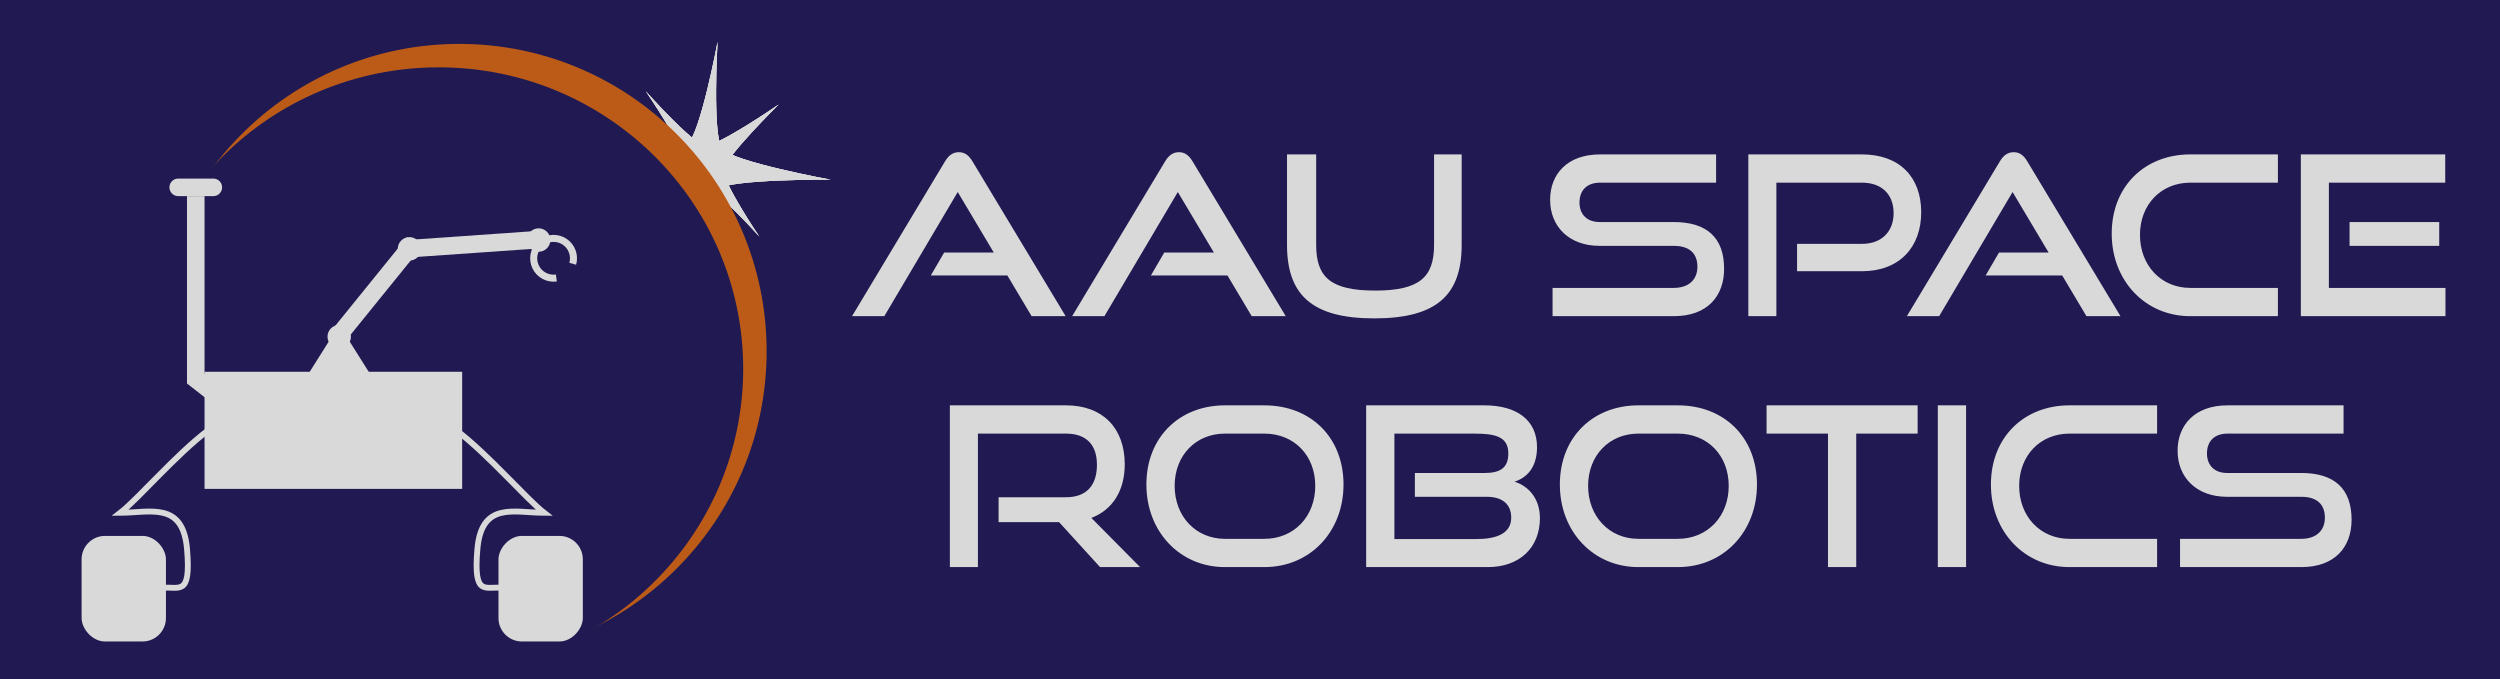 <svg width="427" height="116" viewBox="0 0 427 116" fill="none" xmlns="http://www.w3.org/2000/svg">
<rect width="427" height="116" fill="#211A52"/>
<path d="M194.728 96.86H187.888L180.896 89.184H170.56V84.928H182.074C185.532 84.928 187.356 82.952 187.356 79.38C187.356 75.808 185.38 74.06 182.074 74.06H167.026V96.86H162.238V69.234H182.074C188.382 69.234 192.106 73.148 192.106 79.304C192.106 83.864 189.978 87.094 186.406 88.462L194.728 96.86ZM215.944 96.86H209.218C201.504 96.86 195.804 90.78 195.804 82.762C195.804 74.63 201.504 69.234 209.218 69.234H215.944C223.924 69.234 229.472 74.744 229.472 82.762C229.472 90.78 223.81 96.86 215.944 96.86ZM209.218 92.034H215.944C221.036 92.034 224.646 88.196 224.646 82.99C224.646 77.784 221.036 74.06 215.944 74.06H209.218C204.278 74.06 200.63 77.746 200.63 82.99C200.63 88.196 204.24 92.034 209.218 92.034ZM254.125 96.86H233.339V69.234H253.555C258.951 69.234 262.523 71.666 262.523 76.378C262.523 79.874 260.737 81.622 258.685 82.268C261.193 83.066 263.017 85.27 263.017 88.5C263.017 93.554 259.521 96.86 254.125 96.86ZM253.935 84.852H241.661V80.786H253.593C256.329 80.786 257.621 79.836 257.621 77.442C257.621 74.516 255.303 74.06 251.731 74.06H238.165V92.072H252.149C255.607 92.072 258.115 91.122 258.115 88.424C258.115 86.144 256.633 84.852 253.935 84.852ZM286.563 96.86H279.837C272.123 96.86 266.423 90.78 266.423 82.762C266.423 74.63 272.123 69.234 279.837 69.234H286.563C294.543 69.234 300.091 74.744 300.091 82.762C300.091 90.78 294.429 96.86 286.563 96.86ZM279.837 92.034H286.563C291.655 92.034 295.265 88.196 295.265 82.99C295.265 77.784 291.655 74.06 286.563 74.06H279.837C274.897 74.06 271.249 77.746 271.249 82.99C271.249 88.196 274.859 92.034 279.837 92.034ZM317.045 96.86H312.219V74.06H301.731V69.234H327.533V74.06H317.045V96.86ZM335.807 96.86H330.981V69.234H335.807V96.86ZM368.434 96.86H353.462C345.748 96.86 340.048 90.78 340.048 82.762C340.048 74.63 345.748 69.234 353.462 69.234H368.434V74.06H353.462C348.522 74.06 344.874 77.746 344.874 82.99C344.874 88.196 348.484 92.034 353.462 92.034H368.434V96.86ZM393.062 96.86H372.352V92.034H393.062C395.646 92.034 397.09 90.59 397.09 88.424C397.09 86.068 395.646 84.852 393.062 84.852H380.37C375.164 84.852 371.934 81.546 371.934 76.986C371.934 72.54 374.936 69.234 380.446 69.234H400.282V74.06H380.446C378.242 74.06 376.95 75.352 376.95 77.442C376.95 79.532 378.28 80.786 380.408 80.786H393.062C398.648 80.786 401.65 83.408 401.65 88.766C401.65 93.402 398.838 96.86 393.062 96.86Z" fill="#D9D9D9"/>
<path d="M182.012 54H176.198L172.056 47.046H158.984L161.264 43.132H169.738L163.582 32.796L151.042 54H145.532L161.416 27.552C161.986 26.602 162.708 25.994 163.772 25.994C164.836 25.994 165.52 26.602 166.09 27.552L182.012 54ZM219.604 54H213.79L209.648 47.046H196.576L198.856 43.132H207.33L201.174 32.796L188.634 54H183.124L199.008 27.552C199.578 26.602 200.3 25.994 201.364 25.994C202.428 25.994 203.112 26.602 203.682 27.552L219.604 54ZM244.94 41.802V26.374H249.652V41.802C249.652 50.352 245.434 54.38 234.718 54.38C224.078 54.38 219.822 50.352 219.822 41.802V26.374H224.8V41.802C224.8 47.35 227.27 49.63 234.87 49.63C242.47 49.63 244.94 47.35 244.94 41.802ZM285.889 54H265.179V49.174H285.889C288.473 49.174 289.917 47.73 289.917 45.564C289.917 43.208 288.473 41.992 285.889 41.992H273.197C267.991 41.992 264.761 38.686 264.761 34.126C264.761 29.68 267.763 26.374 273.273 26.374H293.109V31.2H273.273C271.069 31.2 269.777 32.492 269.777 34.582C269.777 36.672 271.107 37.926 273.235 37.926H285.889C291.475 37.926 294.477 40.548 294.477 45.906C294.477 50.542 291.665 54 285.889 54ZM318.033 46.324H306.937V41.65H318.033C321.415 41.65 323.429 39.522 323.429 36.406C323.429 33.214 321.415 31.2 318.033 31.2H303.403V54H298.615V26.374H318.033C324.417 26.374 328.141 30.212 328.141 36.254C328.141 42.22 324.417 46.324 318.033 46.324ZM362.178 54H356.364L352.222 47.046H339.15L341.43 43.132H349.904L343.748 32.796L331.208 54H325.698L341.582 27.552C342.152 26.602 342.874 25.994 343.938 25.994C345.002 25.994 345.686 26.602 346.256 27.552L362.178 54ZM389.066 54H374.094C366.38 54 360.68 47.92 360.68 39.902C360.68 31.77 366.38 26.374 374.094 26.374H389.066V31.2H374.094C369.154 31.2 365.506 34.886 365.506 40.13C365.506 45.336 369.116 49.174 374.094 49.174H389.066V54ZM417.684 54H392.984V26.374H417.646V31.2H397.772V49.174H417.684V54ZM416.62 41.992H401.306V37.926H416.62V41.992Z" fill="#D9D9D9"/>
<path d="M122.559 7.157C122.559 7.157 121.638 23.164 123.343 25.388C125.049 27.612 141.836 30.681 141.836 30.681C141.836 30.681 124.724 30.558 122.49 32.336C120.257 34.114 117.441 48.843 117.441 48.843C117.441 48.843 118.272 33.87 116.535 31.605C114.798 29.339 98.164 25.319 98.164 25.319C98.164 25.319 115.155 26.435 117.388 24.657C119.621 22.879 122.559 7.157 122.559 7.157Z" fill="#D9D9D9"/>
<path d="M122.559 7.157C122.559 7.157 121.638 23.164 123.343 25.388C125.049 27.612 141.836 30.681 141.836 30.681C141.836 30.681 124.724 30.558 122.49 32.336C120.257 34.114 117.441 48.843 117.441 48.843C117.441 48.843 118.272 33.87 116.535 31.605C114.798 29.339 98.164 25.319 98.164 25.319C98.164 25.319 115.155 26.435 117.388 24.657C119.621 22.879 122.559 7.157 122.559 7.157Z" fill="#D9D9D9"/>
<path d="M122.559 7.157C122.559 7.157 121.638 23.164 123.343 25.388C125.049 27.612 141.836 30.681 141.836 30.681C141.836 30.681 124.724 30.558 122.49 32.336C120.257 34.114 117.441 48.843 117.441 48.843C117.441 48.843 118.272 33.87 116.535 31.605C114.798 29.339 98.164 25.319 98.164 25.319C98.164 25.319 115.155 26.435 117.388 24.657C119.621 22.879 122.559 7.157 122.559 7.157Z" fill="#D9D9D9"/>
<path d="M110.303 15.589C110.303 15.589 118.304 24.567 120.388 24.842C122.472 25.117 133.002 17.842 133.002 17.842C133.002 17.842 123.861 26.851 123.62 28.979C123.379 31.106 129.697 40.411 129.697 40.411C129.697 40.411 122.197 32.03 120.074 31.749C117.951 31.469 106.998 38.158 106.998 38.158C106.998 38.158 116.6 29.739 116.842 27.612C117.083 25.485 110.303 15.589 110.303 15.589Z" fill="#D9D9D9"/>
<path d="M110.303 15.589C110.303 15.589 118.304 24.567 120.388 24.842C122.472 25.117 133.002 17.842 133.002 17.842C133.002 17.842 123.861 26.851 123.62 28.979C123.379 31.106 129.697 40.411 129.697 40.411C129.697 40.411 122.197 32.03 120.074 31.749C117.951 31.469 106.998 38.158 106.998 38.158C106.998 38.158 116.6 29.739 116.842 27.612C117.083 25.485 110.303 15.589 110.303 15.589Z" fill="#D9D9D9"/>
<path d="M110.303 15.589C110.303 15.589 118.304 24.567 120.388 24.842C122.472 25.117 133.002 17.842 133.002 17.842C133.002 17.842 123.861 26.851 123.62 28.979C123.379 31.106 129.697 40.411 129.697 40.411C129.697 40.411 122.197 32.03 120.074 31.749C117.951 31.469 106.998 38.158 106.998 38.158C106.998 38.158 116.6 29.739 116.842 27.612C117.083 25.485 110.303 15.589 110.303 15.589Z" fill="#D9D9D9"/>
<path d="M130.937 60C130.937 88.995 107.432 112.5 78.437 112.5C49.442 112.5 25.937 88.995 25.937 60C25.937 31.005 49.442 7.5 78.437 7.5C107.432 7.5 130.937 31.005 130.937 60Z" fill="#BB5B17"/>
<ellipse cx="74.937" cy="63" rx="52" ry="51.5" fill="#211A52"/>
<rect x="34.937" y="63.5" width="44" height="20" fill="#D9D9D9"/>
<rect x="31.937" y="33.5" width="3" height="32" fill="#D9D9D9"/>
<path d="M28.937 32C28.937 31.172 29.609 30.5 30.437 30.5H36.437C37.265 30.5 37.937 31.172 37.937 32C37.937 32.828 37.265 33.5 36.437 33.5H30.437C29.609 33.5 28.937 32.828 28.937 32Z" fill="#D9D9D9"/>
<rect x="13.937" y="91.532" width="14.407" height="18.032" rx="4" fill="#D9D9D9"/>
<path d="M27.517 100.439C30.505 99.984 32.666 102.238 31.945 93.786C31.245 85.562 25.583 87.587 20.54 87.587C23.542 85.267 30.145 77.56 35.547 73.5" stroke="#D9D9D9"/>
<rect width="14.407" height="18.032" rx="4" transform="matrix(-1 0 0 1 99.547 91.532)" fill="#D9D9D9"/>
<path d="M85.967 100.439C82.979 99.984 80.818 102.238 81.539 93.786C82.24 85.562 87.901 87.587 92.944 87.587C89.942 85.267 83.34 77.56 77.937 73.5" stroke="#D9D9D9"/>
<rect width="3.267" height="4.102" transform="matrix(0.788 -0.616 0.788 0.616 31.937 65.5)" fill="#D9D9D9"/>
<path d="M57.937 55.5L63.133 63.75H52.741L57.937 55.5Z" fill="#D9D9D9"/>
<circle cx="57.937" cy="57.5" r="2" fill="#D9D9D9"/>
<circle cx="69.937" cy="42.5" r="2" fill="#D9D9D9"/>
<path d="M94 41C94 42.105 93.105 43 92 43C90.895 43 90 42.105 90 41C90 39.895 90.895 39 92 39C93.105 39 94 39.895 94 41Z" fill="#D9D9D9"/>
<rect x="69.523" y="40.5" width="3" height="20" transform="rotate(39 69.523 40.5)" fill="#D9D9D9"/>
<rect x="90.888" y="39.5" width="3" height="20" transform="rotate(86 90.888 39.5)" fill="#D9D9D9"/>
<path d="M92.089 40.963C92.755 40.443 93.568 40.147 94.412 40.117C95.256 40.088 96.088 40.326 96.788 40.798C97.489 41.271 98.022 41.953 98.311 42.747C98.599 43.54 98.63 44.405 98.397 45.217L97.243 44.886C97.406 44.318 97.385 43.713 97.183 43.157C96.981 42.601 96.608 42.124 96.117 41.793C95.627 41.463 95.045 41.296 94.454 41.316C93.863 41.337 93.294 41.544 92.828 41.908L92.089 40.963Z" fill="#D9D9D9"/>
<path d="M91.773 41.237C91.165 41.824 90.759 42.588 90.612 43.42C90.466 44.252 90.586 45.109 90.957 45.868C91.327 46.627 91.928 47.25 92.674 47.647C93.42 48.043 94.272 48.193 95.108 48.076L94.941 46.888C94.356 46.97 93.759 46.865 93.237 46.587C92.715 46.309 92.294 45.874 92.035 45.342C91.776 44.811 91.692 44.211 91.794 43.629C91.897 43.046 92.181 42.511 92.607 42.101L91.773 41.237Z" fill="#D9D9D9"/>
</svg>

